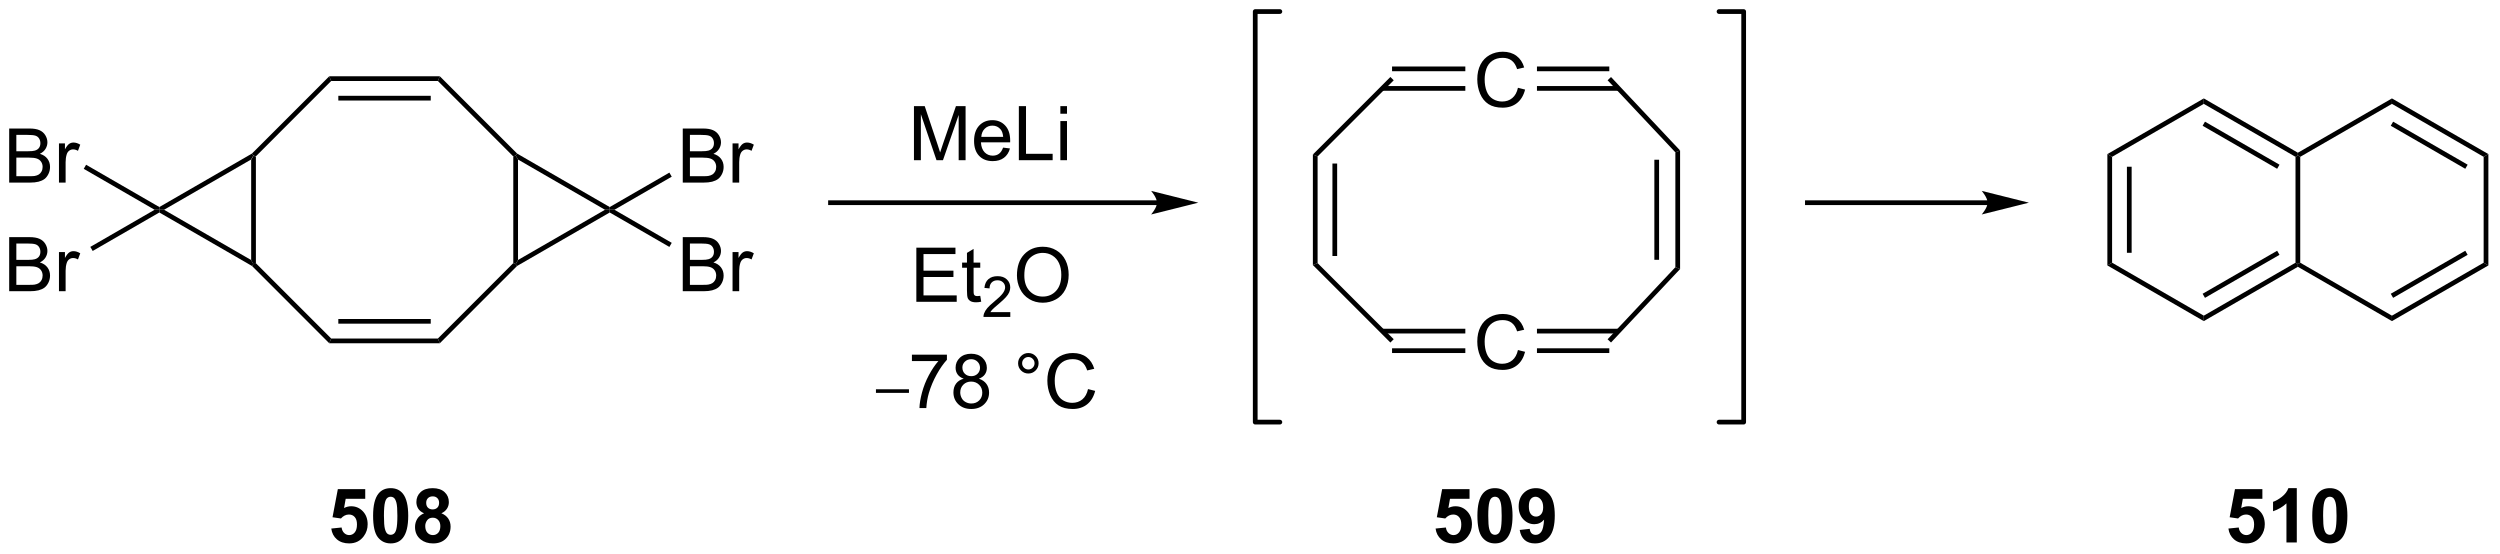 <?xml version="1.0" encoding="UTF-8"?>
<!DOCTYPE svg PUBLIC '-//W3C//DTD SVG 1.0//EN'
          'http://www.w3.org/TR/2001/REC-SVG-20010904/DTD/svg10.dtd'>
<svg stroke-dasharray="none" shape-rendering="auto" xmlns="http://www.w3.org/2000/svg" font-family="'Dialog'" text-rendering="auto" width="726" fill-opacity="1" color-interpolation="auto" color-rendering="auto" preserveAspectRatio="xMidYMid meet" font-size="12px" viewBox="0 0 726 161" fill="black" xmlns:xlink="http://www.w3.org/1999/xlink" stroke="black" image-rendering="auto" stroke-miterlimit="10" stroke-linecap="square" stroke-linejoin="miter" font-style="normal" stroke-width="1" height="161" stroke-dashoffset="0" font-weight="normal" stroke-opacity="1"
><!--Generated by the Batik Graphics2D SVG Generator--><defs id="genericDefs"
  /><g
  ><defs id="defs1"
    ><clipPath clipPathUnits="userSpaceOnUse" id="clipPath1"
      ><path d="M1.79 0.646 L273.767 0.646 L273.767 60.823 L1.79 60.823 L1.79 0.646 Z"
      /></clipPath
      ><clipPath clipPathUnits="userSpaceOnUse" id="clipPath2"
      ><path d="M-0.235 41.531 L-0.235 100.034 L264.18 100.034 L264.18 41.531 Z"
      /></clipPath
    ></defs
    ><g transform="scale(2.667,2.667) translate(-1.79,-0.646) matrix(1.029,0,0,1.029,2.031,-42.073)"
    ><path d="M26.344 58.42 L26.594 57.987 L26.844 58.091 L26.844 69.384 L26.594 69.487 L26.344 69.054 Z" stroke="none" clip-path="url(#clipPath2)"
    /></g
    ><g transform="matrix(2.743,0,0,2.743,0.644,-113.916)"
    ><path d="M26.44 69.687 L26.594 69.487 L26.844 69.384 L34.829 77.369 L34.622 77.869 Z" stroke="none" clip-path="url(#clipPath2)"
    /></g
    ><g transform="matrix(2.743,0,0,2.743,0.644,-113.916)"
    ><path d="M34.622 77.869 L34.829 77.369 L46.122 77.369 L46.329 77.869 ZM35.583 75.799 L45.368 75.799 L45.368 75.299 L35.583 75.299 Z" stroke="none" clip-path="url(#clipPath2)"
    /></g
    ><g transform="matrix(2.743,0,0,2.743,0.644,-113.916)"
    ><path d="M46.329 77.869 L46.122 77.369 L54.107 69.384 L54.357 69.487 L54.511 69.687 Z" stroke="none" clip-path="url(#clipPath2)"
    /></g
    ><g transform="matrix(2.743,0,0,2.743,0.644,-113.916)"
    ><path d="M54.607 69.054 L54.357 69.487 L54.107 69.384 L54.107 58.091 L54.357 57.987 L54.607 58.42 Z" stroke="none" clip-path="url(#clipPath2)"
    /></g
    ><g transform="matrix(2.743,0,0,2.743,0.644,-113.916)"
    ><path d="M54.511 57.787 L54.357 57.987 L54.107 58.091 L46.122 50.105 L46.329 49.605 Z" stroke="none" clip-path="url(#clipPath2)"
    /></g
    ><g transform="matrix(2.743,0,0,2.743,0.644,-113.916)"
    ><path d="M46.329 49.605 L46.122 50.105 L34.829 50.105 L34.622 49.605 ZM45.368 51.675 L35.583 51.675 L35.583 52.175 L45.368 52.175 Z" stroke="none" clip-path="url(#clipPath2)"
    /></g
    ><g transform="matrix(2.743,0,0,2.743,0.644,-113.916)"
    ><path d="M34.622 49.605 L34.829 50.105 L26.844 58.091 L26.594 57.987 L26.44 57.787 Z" stroke="none" clip-path="url(#clipPath2)"
    /></g
    ><g transform="matrix(2.743,0,0,2.743,0.644,-113.916)"
    ><path d="M26.44 57.787 L26.594 57.987 L26.344 58.42 L17.134 63.737 L16.634 63.737 L16.634 63.449 Z" stroke="none" clip-path="url(#clipPath2)"
    /></g
    ><g transform="matrix(2.743,0,0,2.743,0.644,-113.916)"
    ><path d="M16.634 64.026 L16.634 63.737 L17.134 63.737 L26.344 69.054 L26.594 69.487 L26.44 69.687 Z" stroke="none" clip-path="url(#clipPath2)"
    /></g
    ><g transform="matrix(2.743,0,0,2.743,0.644,-113.916)"
    ><path d="M54.511 69.687 L54.357 69.487 L54.607 69.054 L63.816 63.737 L64.316 63.737 L64.316 64.026 Z" stroke="none" clip-path="url(#clipPath2)"
    /></g
    ><g transform="matrix(2.743,0,0,2.743,0.644,-113.916)"
    ><path d="M64.316 63.449 L64.316 63.737 L63.816 63.737 L54.607 58.42 L54.357 57.987 L54.511 57.787 Z" stroke="none" clip-path="url(#clipPath2)"
    /></g
    ><g transform="matrix(2.743,0,0,2.743,0.644,-113.916)"
    ><path d="M72.049 60.862 L72.049 55.136 L74.198 55.136 Q74.854 55.136 75.25 55.31 Q75.648 55.482 75.872 55.844 Q76.096 56.206 76.096 56.599 Q76.096 56.966 75.895 57.292 Q75.698 57.615 75.296 57.815 Q75.815 57.966 76.093 58.334 Q76.375 58.701 76.375 59.201 Q76.375 59.604 76.203 59.951 Q76.033 60.294 75.783 60.482 Q75.533 60.669 75.156 60.766 Q74.781 60.862 74.234 60.862 L72.049 60.862 ZM72.807 57.542 L74.046 57.542 Q74.549 57.542 74.768 57.474 Q75.057 57.388 75.203 57.19 Q75.351 56.99 75.351 56.69 Q75.351 56.404 75.213 56.188 Q75.078 55.971 74.823 55.891 Q74.57 55.81 73.953 55.81 L72.807 55.81 L72.807 57.542 ZM72.807 60.185 L74.234 60.185 Q74.601 60.185 74.75 60.159 Q75.01 60.112 75.184 60.003 Q75.362 59.893 75.474 59.685 Q75.588 59.474 75.588 59.201 Q75.588 58.88 75.424 58.646 Q75.26 58.409 74.968 58.313 Q74.679 58.216 74.132 58.216 L72.807 58.216 L72.807 60.185 ZM77.32 60.862 L77.32 56.714 L77.953 56.714 L77.953 57.341 Q78.195 56.901 78.398 56.761 Q78.604 56.62 78.851 56.62 Q79.205 56.62 79.573 56.846 L79.33 57.498 Q79.073 57.346 78.815 57.346 Q78.585 57.346 78.401 57.484 Q78.218 57.623 78.14 57.87 Q78.023 58.245 78.023 58.69 L78.023 60.862 L77.32 60.862 Z" stroke="none" clip-path="url(#clipPath2)"
    /></g
    ><g transform="matrix(2.743,0,0,2.743,0.644,-113.916)"
    ><path d="M64.816 63.737 L64.316 63.737 L64.316 63.449 L70.632 59.802 L70.882 60.235 Z" stroke="none" clip-path="url(#clipPath2)"
    /></g
    ><g transform="matrix(2.743,0,0,2.743,0.644,-113.916)"
    ><path d="M72.049 72.362 L72.049 66.635 L74.198 66.635 Q74.854 66.635 75.25 66.81 Q75.648 66.982 75.872 67.344 Q76.096 67.706 76.096 68.099 Q76.096 68.466 75.895 68.792 Q75.698 69.115 75.296 69.315 Q75.815 69.466 76.093 69.834 Q76.375 70.201 76.375 70.701 Q76.375 71.104 76.203 71.451 Q76.033 71.794 75.783 71.982 Q75.533 72.169 75.156 72.266 Q74.781 72.362 74.234 72.362 L72.049 72.362 ZM72.807 69.042 L74.046 69.042 Q74.549 69.042 74.768 68.974 Q75.057 68.888 75.203 68.69 Q75.351 68.49 75.351 68.19 Q75.351 67.904 75.213 67.688 Q75.078 67.472 74.823 67.391 Q74.57 67.31 73.953 67.31 L72.807 67.31 L72.807 69.042 ZM72.807 71.685 L74.234 71.685 Q74.601 71.685 74.75 71.659 Q75.01 71.612 75.184 71.503 Q75.362 71.393 75.474 71.185 Q75.588 70.974 75.588 70.701 Q75.588 70.38 75.424 70.146 Q75.26 69.909 74.968 69.813 Q74.679 69.716 74.132 69.716 L72.807 69.716 L72.807 71.685 ZM77.32 72.362 L77.32 68.214 L77.953 68.214 L77.953 68.841 Q78.195 68.401 78.398 68.26 Q78.604 68.12 78.851 68.12 Q79.205 68.12 79.573 68.347 L79.33 68.998 Q79.073 68.847 78.815 68.847 Q78.585 68.847 78.401 68.984 Q78.218 69.123 78.14 69.37 Q78.023 69.745 78.023 70.19 L78.023 72.362 L77.32 72.362 Z" stroke="none" clip-path="url(#clipPath2)"
    /></g
    ><g transform="matrix(2.743,0,0,2.743,0.644,-113.916)"
    ><path d="M64.316 64.026 L64.316 63.737 L64.816 63.737 L70.882 67.239 L70.632 67.672 Z" stroke="none" clip-path="url(#clipPath2)"
    /></g
    ><g transform="matrix(2.743,0,0,2.743,0.644,-113.916)"
    ><path d="M0.738 72.362 L0.738 66.635 L2.886 66.635 Q3.542 66.635 3.938 66.81 Q4.337 66.982 4.561 67.344 Q4.784 67.706 4.784 68.099 Q4.784 68.466 4.584 68.792 Q4.386 69.115 3.985 69.315 Q4.503 69.466 4.782 69.834 Q5.063 70.201 5.063 70.701 Q5.063 71.104 4.891 71.451 Q4.722 71.794 4.472 71.982 Q4.222 72.169 3.844 72.266 Q3.469 72.362 2.922 72.362 L0.738 72.362 ZM1.495 69.042 L2.735 69.042 Q3.237 69.042 3.456 68.974 Q3.745 68.888 3.891 68.69 Q4.04 68.49 4.04 68.19 Q4.04 67.904 3.902 67.688 Q3.766 67.472 3.511 67.391 Q3.258 67.31 2.641 67.31 L1.495 67.31 L1.495 69.042 ZM1.495 71.685 L2.922 71.685 Q3.29 71.685 3.438 71.659 Q3.699 71.612 3.873 71.503 Q4.05 71.393 4.162 71.185 Q4.277 70.974 4.277 70.701 Q4.277 70.38 4.112 70.146 Q3.949 69.909 3.657 69.813 Q3.368 69.716 2.821 69.716 L1.495 69.716 L1.495 71.685 ZM6.008 72.362 L6.008 68.214 L6.641 68.214 L6.641 68.841 Q6.883 68.401 7.087 68.26 Q7.292 68.12 7.54 68.12 Q7.894 68.12 8.261 68.347 L8.019 68.998 Q7.761 68.847 7.503 68.847 Q7.274 68.847 7.089 68.984 Q6.907 69.123 6.829 69.37 Q6.712 69.745 6.712 70.19 L6.712 72.362 L6.008 72.362 Z" stroke="none" clip-path="url(#clipPath2)"
    /></g
    ><g transform="matrix(2.743,0,0,2.743,0.644,-113.916)"
    ><path d="M16.134 63.737 L16.634 63.737 L16.634 64.026 L9.577 68.1 L9.327 67.667 Z" stroke="none" clip-path="url(#clipPath2)"
    /></g
    ><g transform="matrix(2.743,0,0,2.743,0.644,-113.916)"
    ><path d="M0.738 60.862 L0.738 55.136 L2.886 55.136 Q3.542 55.136 3.938 55.31 Q4.337 55.482 4.561 55.844 Q4.784 56.206 4.784 56.599 Q4.784 56.966 4.584 57.292 Q4.386 57.615 3.985 57.815 Q4.503 57.966 4.782 58.334 Q5.063 58.701 5.063 59.201 Q5.063 59.604 4.891 59.951 Q4.722 60.294 4.472 60.482 Q4.222 60.669 3.844 60.766 Q3.469 60.862 2.922 60.862 L0.738 60.862 ZM1.495 57.542 L2.735 57.542 Q3.237 57.542 3.456 57.474 Q3.745 57.388 3.891 57.19 Q4.04 56.99 4.04 56.69 Q4.04 56.404 3.902 56.188 Q3.766 55.971 3.511 55.891 Q3.258 55.81 2.641 55.81 L1.495 55.81 L1.495 57.542 ZM1.495 60.185 L2.922 60.185 Q3.29 60.185 3.438 60.159 Q3.699 60.112 3.873 60.003 Q4.05 59.893 4.162 59.685 Q4.277 59.474 4.277 59.201 Q4.277 58.88 4.112 58.646 Q3.949 58.409 3.657 58.313 Q3.368 58.216 2.821 58.216 L1.495 58.216 L1.495 60.185 ZM6.008 60.862 L6.008 56.714 L6.641 56.714 L6.641 57.341 Q6.883 56.901 7.087 56.761 Q7.292 56.62 7.54 56.62 Q7.894 56.62 8.261 56.846 L8.019 57.498 Q7.761 57.346 7.503 57.346 Q7.274 57.346 7.089 57.484 Q6.907 57.623 6.829 57.87 Q6.712 58.245 6.712 58.69 L6.712 60.862 L6.008 60.862 Z" stroke="none" clip-path="url(#clipPath2)"
    /></g
    ><g transform="matrix(2.743,0,0,2.743,0.644,-113.916)"
    ><path d="M16.634 63.449 L16.634 63.737 L16.134 63.737 L8.631 59.405 L8.881 58.972 Z" stroke="none" clip-path="url(#clipPath2)"
    /></g
    ><g transform="matrix(2.743,0,0,2.743,0.644,-113.916)"
    ><path d="M122.255 62.738 L87.69 62.738 L87.44 62.738 L87.44 63.238 L87.69 63.238 L122.255 63.238 L122.505 63.238 L122.505 62.738 L122.255 62.738 ZM126.63 62.988 L121.63 61.738 C121.63 61.738 122.255 62.441 122.255 62.988 C122.255 63.535 121.63 64.238 121.63 64.238 Z" stroke="none" clip-path="url(#clipPath2)"
    /></g
    ><g transform="matrix(2.743,0,0,2.743,0.644,-113.916)"
    ><path d="M96.525 58.493 L96.525 52.767 L97.665 52.767 L99.022 56.821 Q99.21 57.386 99.296 57.668 Q99.392 57.355 99.6 56.751 L100.97 52.767 L101.991 52.767 L101.991 58.493 L101.259 58.493 L101.259 53.699 L99.595 58.493 L98.913 58.493 L97.257 53.618 L97.257 58.493 L96.525 58.493 ZM105.962 57.157 L106.689 57.246 Q106.517 57.884 106.051 58.235 Q105.587 58.587 104.866 58.587 Q103.954 58.587 103.421 58.027 Q102.889 57.465 102.889 56.454 Q102.889 55.407 103.428 54.829 Q103.968 54.251 104.827 54.251 Q105.658 54.251 106.184 54.819 Q106.712 55.384 106.712 56.41 Q106.712 56.472 106.71 56.597 L103.616 56.597 Q103.655 57.282 104.001 57.647 Q104.35 58.009 104.869 58.009 Q105.257 58.009 105.53 57.806 Q105.803 57.603 105.962 57.157 ZM103.655 56.019 L105.97 56.019 Q105.923 55.496 105.704 55.235 Q105.369 54.829 104.835 54.829 Q104.35 54.829 104.02 55.155 Q103.689 55.478 103.655 56.019 ZM107.63 58.493 L107.63 52.767 L108.388 52.767 L108.388 57.816 L111.208 57.816 L111.208 58.493 L107.63 58.493 ZM112.025 53.574 L112.025 52.767 L112.728 52.767 L112.728 53.574 L112.025 53.574 ZM112.025 58.493 L112.025 54.345 L112.728 54.345 L112.728 58.493 L112.025 58.493 Z" stroke="none" clip-path="url(#clipPath2)"
    /></g
    ><g transform="matrix(2.743,0,0,2.743,0.644,-113.916)"
    ><path d="M96.778 73.48 L96.778 67.753 L100.919 67.753 L100.919 68.428 L97.536 68.428 L97.536 70.183 L100.705 70.183 L100.705 70.855 L97.536 70.855 L97.536 72.803 L101.052 72.803 L101.052 73.48 L96.778 73.48 ZM103.544 72.85 L103.645 73.472 Q103.348 73.534 103.114 73.534 Q102.731 73.534 102.52 73.415 Q102.309 73.292 102.223 73.094 Q102.137 72.897 102.137 72.264 L102.137 69.878 L101.622 69.878 L101.622 69.331 L102.137 69.331 L102.137 68.303 L102.838 67.881 L102.838 69.331 L103.544 69.331 L103.544 69.878 L102.838 69.878 L102.838 72.303 Q102.838 72.605 102.874 72.691 Q102.911 72.777 102.994 72.829 Q103.08 72.878 103.236 72.878 Q103.353 72.878 103.544 72.85 Z" stroke="none" clip-path="url(#clipPath2)"
    /></g
    ><g transform="matrix(2.743,0,0,2.743,0.644,-113.916)"
    ><path d="M106.725 74.572 L106.725 75.08 L103.885 75.08 Q103.88 74.888 103.948 74.713 Q104.055 74.424 104.294 74.142 Q104.534 73.861 104.985 73.492 Q105.684 72.918 105.93 72.582 Q106.177 72.246 106.177 71.947 Q106.177 71.635 105.952 71.42 Q105.729 71.203 105.368 71.203 Q104.987 71.203 104.758 71.431 Q104.53 71.66 104.528 72.064 L103.985 72.01 Q104.042 71.402 104.405 71.086 Q104.768 70.767 105.38 70.767 Q105.999 70.767 106.358 71.111 Q106.719 71.453 106.719 71.959 Q106.719 72.216 106.614 72.466 Q106.508 72.715 106.262 72.99 Q106.018 73.265 105.45 73.746 Q104.975 74.144 104.841 74.287 Q104.706 74.429 104.618 74.572 L106.725 74.572 Z" stroke="none" clip-path="url(#clipPath2)"
    /></g
    ><g transform="matrix(2.743,0,0,2.743,0.644,-113.916)"
    ><path d="M107.429 70.691 Q107.429 69.264 108.195 68.459 Q108.96 67.652 110.171 67.652 Q110.963 67.652 111.598 68.032 Q112.236 68.409 112.57 69.087 Q112.905 69.764 112.905 70.623 Q112.905 71.495 112.554 72.183 Q112.202 72.87 111.556 73.225 Q110.913 73.579 110.166 73.579 Q109.359 73.579 108.721 73.188 Q108.085 72.795 107.757 72.12 Q107.429 71.443 107.429 70.691 ZM108.21 70.701 Q108.21 71.738 108.765 72.334 Q109.322 72.928 110.163 72.928 Q111.017 72.928 111.57 72.326 Q112.124 71.725 112.124 70.62 Q112.124 69.92 111.887 69.399 Q111.65 68.878 111.195 68.592 Q110.741 68.303 110.174 68.303 Q109.369 68.303 108.788 68.857 Q108.21 69.409 108.21 70.701 Z" stroke="none" clip-path="url(#clipPath2)"
    /></g
    ><g transform="matrix(2.743,0,0,2.743,0.644,-113.916)"
    ><path d="M92.501 83.123 L92.501 82.742 L95.997 82.742 L95.997 83.123 L92.501 83.123 Z" stroke="none" clip-path="url(#clipPath2)"
    /></g
    ><g transform="matrix(2.743,0,0,2.743,0.644,-113.916)"
    ><path d="M96.31 79.753 L96.31 79.076 L100.015 79.076 L100.015 79.623 Q99.469 80.206 98.932 81.172 Q98.395 82.136 98.101 83.154 Q97.89 83.873 97.833 84.73 L97.109 84.73 Q97.122 84.053 97.375 83.097 Q97.63 82.139 98.104 81.251 Q98.578 80.363 99.114 79.753 L96.31 79.753 ZM101.793 81.623 Q101.355 81.464 101.144 81.167 Q100.933 80.87 100.933 80.456 Q100.933 79.831 101.381 79.407 Q101.832 78.98 102.579 78.98 Q103.329 78.98 103.785 79.415 Q104.243 79.85 104.243 80.475 Q104.243 80.873 104.032 81.17 Q103.824 81.464 103.4 81.623 Q103.925 81.795 104.201 82.178 Q104.478 82.561 104.478 83.092 Q104.478 83.826 103.957 84.329 Q103.439 84.829 102.59 84.829 Q101.743 84.829 101.222 84.326 Q100.704 83.823 100.704 83.073 Q100.704 82.514 100.985 82.139 Q101.269 81.761 101.793 81.623 ZM101.652 80.433 Q101.652 80.839 101.912 81.097 Q102.175 81.355 102.595 81.355 Q103.001 81.355 103.259 81.1 Q103.519 80.842 103.519 80.472 Q103.519 80.084 103.251 79.821 Q102.985 79.558 102.587 79.558 Q102.183 79.558 101.918 79.816 Q101.652 80.073 101.652 80.433 ZM101.425 83.076 Q101.425 83.378 101.569 83.659 Q101.712 83.941 101.993 84.094 Q102.275 84.248 102.597 84.248 Q103.103 84.248 103.431 83.925 Q103.759 83.6 103.759 83.1 Q103.759 82.592 103.42 82.261 Q103.082 81.928 102.574 81.928 Q102.079 81.928 101.751 82.256 Q101.425 82.584 101.425 83.076 ZM107.55 79.988 Q107.55 79.537 107.868 79.222 Q108.189 78.904 108.634 78.904 Q109.087 78.904 109.402 79.222 Q109.72 79.537 109.72 79.988 Q109.72 80.436 109.4 80.756 Q109.082 81.073 108.634 81.073 Q108.189 81.073 107.868 80.758 Q107.55 80.441 107.55 79.988 ZM107.978 79.988 Q107.978 80.261 108.17 80.454 Q108.363 80.647 108.636 80.647 Q108.907 80.647 109.1 80.454 Q109.293 80.261 109.293 79.988 Q109.293 79.714 109.1 79.522 Q108.907 79.326 108.636 79.326 Q108.363 79.326 108.17 79.522 Q107.978 79.714 107.978 79.988 ZM114.953 82.722 L115.711 82.912 Q115.474 83.847 114.854 84.339 Q114.234 84.829 113.341 84.829 Q112.414 84.829 111.833 84.451 Q111.255 84.073 110.95 83.36 Q110.648 82.644 110.648 81.823 Q110.648 80.928 110.989 80.264 Q111.333 79.597 111.963 79.251 Q112.594 78.904 113.351 78.904 Q114.211 78.904 114.797 79.342 Q115.382 79.779 115.614 80.573 L114.867 80.748 Q114.669 80.123 114.289 79.839 Q113.911 79.553 113.336 79.553 Q112.677 79.553 112.231 79.87 Q111.789 80.186 111.609 80.719 Q111.429 81.253 111.429 81.818 Q111.429 82.55 111.643 83.094 Q111.856 83.639 112.304 83.909 Q112.755 84.178 113.278 84.178 Q113.914 84.178 114.354 83.811 Q114.797 83.443 114.953 82.722 Z" stroke="none" clip-path="url(#clipPath2)"
    /></g
    ><g transform="matrix(2.743,0,0,2.743,0.644,-113.916)"
    ><path d="M160.469 78.586 L161.227 78.776 Q160.99 79.711 160.37 80.203 Q159.75 80.693 158.857 80.693 Q157.93 80.693 157.349 80.315 Q156.771 79.938 156.466 79.224 Q156.164 78.508 156.164 77.688 Q156.164 76.792 156.505 76.128 Q156.849 75.461 157.479 75.115 Q158.109 74.768 158.867 74.768 Q159.727 74.768 160.313 75.206 Q160.899 75.643 161.13 76.438 L160.383 76.612 Q160.185 75.987 159.805 75.703 Q159.427 75.417 158.852 75.417 Q158.193 75.417 157.748 75.734 Q157.305 76.049 157.125 76.583 Q156.945 77.117 156.945 77.682 Q156.945 78.414 157.159 78.958 Q157.373 79.503 157.82 79.773 Q158.271 80.042 158.794 80.042 Q159.43 80.042 159.87 79.674 Q160.313 79.307 160.469 78.586 Z" stroke="none" clip-path="url(#clipPath2)"
    /></g
    ><g transform="matrix(2.743,0,0,2.743,0.644,-113.916)"
    ><path d="M160.469 50.823 L161.227 51.013 Q160.99 51.948 160.37 52.44 Q159.75 52.929 158.857 52.929 Q157.93 52.929 157.349 52.552 Q156.771 52.174 156.466 51.461 Q156.164 50.745 156.164 49.924 Q156.164 49.028 156.505 48.364 Q156.849 47.698 157.479 47.351 Q158.109 47.005 158.867 47.005 Q159.727 47.005 160.313 47.442 Q160.899 47.88 161.13 48.674 L160.383 48.849 Q160.185 48.224 159.805 47.94 Q159.427 47.653 158.852 47.653 Q158.193 47.653 157.748 47.971 Q157.305 48.286 157.125 48.82 Q156.945 49.354 156.945 49.919 Q156.945 50.651 157.159 51.195 Q157.373 51.739 157.82 52.01 Q158.271 52.278 158.794 52.278 Q159.43 52.278 159.87 51.911 Q160.313 51.544 160.469 50.823 Z" stroke="none" clip-path="url(#clipPath2)"
    /></g
    ><g transform="matrix(2.743,0,0,2.743,0.644,-113.916)"
    ><path d="M138.759 57.884 L139.259 58.091 L139.259 69.384 L138.759 69.591 ZM140.829 58.844 L140.829 68.63 L141.329 68.63 L141.329 58.844 Z" stroke="none" clip-path="url(#clipPath2)"
    /></g
    ><g transform="matrix(2.743,0,0,2.743,0.644,-113.916)"
    ><path d="M138.759 69.591 L139.259 69.384 L147.317 77.442 L146.964 77.796 Z" stroke="none" clip-path="url(#clipPath2)"
    /></g
    ><g transform="matrix(2.743,0,0,2.743,0.644,-113.916)"
    ><path d="M147.141 78.904 L154.899 78.904 L154.899 78.404 L147.141 78.404 ZM146.106 76.834 L154.899 76.834 L154.899 76.334 L146.106 76.334 Z" stroke="none" clip-path="url(#clipPath2)"
    /></g
    ><g transform="matrix(2.743,0,0,2.743,0.644,-113.916)"
    ><path d="M154.899 48.57 L147.141 48.57 L147.141 49.07 L154.899 49.07 ZM154.899 50.64 L146.106 50.64 L146.106 51.14 L154.899 51.14 Z" stroke="none" clip-path="url(#clipPath2)"
    /></g
    ><g transform="matrix(2.743,0,0,2.743,0.644,-113.916)"
    ><path d="M146.964 49.679 L147.317 50.032 L139.259 58.091 L138.759 57.884 Z" stroke="none" clip-path="url(#clipPath2)"
    /></g
    ><g transform="matrix(2.743,0,0,2.743,0.644,-113.916)"
    ><path d="M162.482 51.14 L171.114 51.14 L171.114 50.64 L162.482 50.64 ZM162.482 49.07 L170.141 49.07 L170.141 48.57 L162.482 48.57 Z" stroke="none" clip-path="url(#clipPath2)"
    /></g
    ><g transform="matrix(2.743,0,0,2.743,0.644,-113.916)"
    ><path d="M162.482 78.904 L170.141 78.904 L170.141 78.404 L162.482 78.404 ZM162.482 76.834 L171.114 76.834 L171.114 76.334 L162.482 76.334 Z" stroke="none" clip-path="url(#clipPath2)"
    /></g
    ><g transform="matrix(2.743,0,0,2.743,0.644,-113.916)"
    ><path d="M170.323 77.79 L169.959 77.448 L177.135 69.816 L177.635 70.014 Z" stroke="none" clip-path="url(#clipPath2)"
    /></g
    ><g transform="matrix(2.743,0,0,2.743,0.644,-113.916)"
    ><path d="M169.959 50.027 L170.323 49.684 L177.635 57.46 L177.135 57.658 Z" stroke="none" clip-path="url(#clipPath2)"
    /></g
    ><g transform="matrix(2.743,0,0,2.743,0.644,-113.916)"
    ><path d="M177.635 70.014 L177.135 69.816 L177.135 57.658 L177.635 57.46 ZM175.411 69.034 L175.411 58.44 L174.911 58.44 L174.911 69.034 Z" stroke="none" clip-path="url(#clipPath2)"
    /></g
    ><g stroke-width="0.5" transform="matrix(2.743,0,0,2.743,0.644,-113.916)" stroke-linejoin="round" stroke-linecap="round"
    ><path fill="none" d="M181.759 86.22 L184.367 86.22 L184.367 42.753 L181.759 42.753" clip-path="url(#clipPath2)"
    /></g
    ><g stroke-width="0.5" transform="matrix(2.743,0,0,2.743,0.644,-113.916)" stroke-linejoin="round" stroke-linecap="round"
    ><path fill="none" d="M135.264 42.753 L132.656 42.753 L132.656 86.22 L135.264 86.22" clip-path="url(#clipPath2)"
    /></g
    ><g transform="matrix(2.743,0,0,2.743,0.644,-113.916)"
    ><path d="M34.837 97.487 L35.93 97.375 Q35.977 97.745 36.206 97.963 Q36.438 98.179 36.738 98.179 Q37.081 98.179 37.318 97.901 Q37.558 97.62 37.558 97.057 Q37.558 96.531 37.321 96.268 Q37.087 96.002 36.706 96.002 Q36.235 96.002 35.86 96.421 L34.969 96.291 L35.532 93.312 L38.433 93.312 L38.433 94.338 L36.363 94.338 L36.191 95.312 Q36.558 95.127 36.941 95.127 Q37.672 95.127 38.18 95.659 Q38.688 96.19 38.688 97.039 Q38.688 97.745 38.277 98.299 Q37.719 99.06 36.727 99.06 Q35.933 99.06 35.433 98.632 Q34.933 98.205 34.837 97.487 ZM41.124 93.211 Q41.958 93.211 42.426 93.804 Q42.984 94.507 42.984 96.135 Q42.984 97.76 42.421 98.471 Q41.958 99.06 41.124 99.06 Q40.288 99.06 39.775 98.416 Q39.265 97.773 39.265 96.125 Q39.265 94.507 39.828 93.796 Q40.294 93.211 41.124 93.211 ZM41.124 94.12 Q40.926 94.12 40.77 94.247 Q40.614 94.375 40.528 94.703 Q40.413 95.127 40.413 96.135 Q40.413 97.143 40.515 97.52 Q40.617 97.898 40.77 98.023 Q40.926 98.148 41.124 98.148 Q41.325 98.148 41.481 98.02 Q41.637 97.893 41.723 97.565 Q41.835 97.143 41.835 96.135 Q41.835 95.127 41.734 94.752 Q41.632 94.375 41.478 94.247 Q41.325 94.12 41.124 94.12 ZM44.66 95.87 Q44.235 95.69 44.04 95.377 Q43.847 95.062 43.847 94.687 Q43.847 94.046 44.295 93.63 Q44.743 93.211 45.566 93.211 Q46.383 93.211 46.834 93.63 Q47.285 94.046 47.285 94.687 Q47.285 95.086 47.076 95.395 Q46.87 95.705 46.495 95.87 Q46.972 96.062 47.219 96.429 Q47.469 96.796 47.469 97.276 Q47.469 98.07 46.962 98.567 Q46.456 99.062 45.618 99.062 Q44.837 99.062 44.316 98.651 Q43.704 98.166 43.704 97.323 Q43.704 96.859 43.933 96.471 Q44.165 96.08 44.66 95.87 ZM44.886 94.765 Q44.886 95.093 45.071 95.278 Q45.258 95.461 45.566 95.461 Q45.878 95.461 46.066 95.276 Q46.253 95.088 46.253 94.76 Q46.253 94.453 46.068 94.268 Q45.883 94.08 45.579 94.08 Q45.261 94.08 45.074 94.268 Q44.886 94.455 44.886 94.765 ZM44.785 97.218 Q44.785 97.671 45.016 97.927 Q45.251 98.179 45.597 98.179 Q45.938 98.179 46.16 97.935 Q46.383 97.69 46.383 97.229 Q46.383 96.828 46.157 96.583 Q45.93 96.338 45.581 96.338 Q45.18 96.338 44.982 96.617 Q44.785 96.893 44.785 97.218 Z" stroke="none" clip-path="url(#clipPath2)"
    /></g
    ><g transform="matrix(2.743,0,0,2.743,0.644,-113.916)"
    ><path d="M151.749 97.487 L152.842 97.375 Q152.889 97.745 153.119 97.963 Q153.35 98.179 153.65 98.179 Q153.994 98.179 154.231 97.901 Q154.47 97.62 154.47 97.057 Q154.47 96.531 154.233 96.268 Q153.999 96.002 153.619 96.002 Q153.147 96.002 152.772 96.421 L151.881 96.291 L152.444 93.312 L155.345 93.312 L155.345 94.338 L153.275 94.338 L153.103 95.312 Q153.47 95.127 153.853 95.127 Q154.585 95.127 155.092 95.659 Q155.6 96.19 155.6 97.039 Q155.6 97.745 155.189 98.299 Q154.631 99.06 153.639 99.06 Q152.845 99.06 152.345 98.632 Q151.845 98.205 151.749 97.487 ZM158.036 93.211 Q158.87 93.211 159.339 93.804 Q159.896 94.507 159.896 96.135 Q159.896 97.76 159.333 98.471 Q158.87 99.06 158.036 99.06 Q157.201 99.06 156.688 98.416 Q156.177 97.773 156.177 96.125 Q156.177 94.507 156.74 93.796 Q157.206 93.211 158.036 93.211 ZM158.036 94.12 Q157.839 94.12 157.682 94.247 Q157.526 94.375 157.44 94.703 Q157.326 95.127 157.326 96.135 Q157.326 97.143 157.427 97.52 Q157.529 97.898 157.682 98.023 Q157.839 98.148 158.036 98.148 Q158.237 98.148 158.393 98.02 Q158.549 97.893 158.635 97.565 Q158.747 97.143 158.747 96.135 Q158.747 95.127 158.646 94.752 Q158.544 94.375 158.391 94.247 Q158.237 94.12 158.036 94.12 ZM160.655 97.635 L161.717 97.518 Q161.756 97.843 161.921 98 Q162.085 98.156 162.353 98.156 Q162.694 98.156 162.931 97.843 Q163.171 97.531 163.236 96.546 Q162.822 97.026 162.202 97.026 Q161.525 97.026 161.035 96.505 Q160.546 95.984 160.546 95.148 Q160.546 94.276 161.061 93.745 Q161.579 93.211 162.381 93.211 Q163.251 93.211 163.809 93.885 Q164.369 94.557 164.369 96.101 Q164.369 97.671 163.785 98.367 Q163.204 99.062 162.272 99.062 Q161.6 99.062 161.186 98.705 Q160.772 98.346 160.655 97.635 ZM163.139 95.237 Q163.139 94.705 162.894 94.414 Q162.65 94.12 162.329 94.12 Q162.025 94.12 161.824 94.362 Q161.624 94.601 161.624 95.148 Q161.624 95.703 161.842 95.963 Q162.061 96.221 162.389 96.221 Q162.704 96.221 162.921 95.971 Q163.139 95.721 163.139 95.237 Z" stroke="none" clip-path="url(#clipPath2)"
    /></g
    ><g transform="matrix(2.743,0,0,2.743,0.644,-113.916)"
    ><path d="M210.19 62.738 L191.112 62.738 L190.862 62.738 L190.862 63.238 L191.112 63.238 L210.19 63.238 L210.44 63.238 L210.44 62.738 L210.19 62.738 ZM214.565 62.988 L209.565 61.738 C209.565 61.738 210.19 62.441 210.19 62.988 C210.19 63.535 209.565 64.238 209.565 64.238 Z" stroke="none" clip-path="url(#clipPath2)"
    /></g
    ><g transform="matrix(2.743,0,0,2.743,0.644,-113.916)"
    ><path d="M222.871 57.843 L223.371 58.132 L223.371 69.343 L222.871 69.632 ZM224.941 59.182 L224.941 68.292 L225.441 68.292 L225.441 59.182 Z" stroke="none" clip-path="url(#clipPath2)"
    /></g
    ><g transform="matrix(2.743,0,0,2.743,0.644,-113.916)"
    ><path d="M222.871 69.632 L223.371 69.343 L233.08 74.948 L233.08 75.526 Z" stroke="none" clip-path="url(#clipPath2)"
    /></g
    ><g transform="matrix(2.743,0,0,2.743,0.644,-113.916)"
    ><path d="M233.08 75.526 L233.08 74.948 L242.79 69.343 L243.04 69.487 L243.04 69.776 ZM233.205 73.063 L241.095 68.508 L240.845 68.076 L232.955 72.63 Z" stroke="none" clip-path="url(#clipPath2)"
    /></g
    ><g transform="matrix(2.743,0,0,2.743,0.644,-113.916)"
    ><path d="M243.29 69.343 L243.04 69.487 L242.79 69.343 L242.79 58.132 L243.04 57.987 L243.29 58.132 Z" stroke="none" clip-path="url(#clipPath2)"
    /></g
    ><g transform="matrix(2.743,0,0,2.743,0.644,-113.916)"
    ><path d="M243.04 57.698 L243.04 57.987 L242.79 58.132 L233.08 52.526 L233.08 51.949 ZM241.095 58.966 L233.205 54.411 L232.955 54.844 L240.845 59.399 Z" stroke="none" clip-path="url(#clipPath2)"
    /></g
    ><g transform="matrix(2.743,0,0,2.743,0.644,-113.916)"
    ><path d="M233.08 51.949 L233.08 52.526 L223.371 58.132 L222.871 57.843 Z" stroke="none" clip-path="url(#clipPath2)"
    /></g
    ><g transform="matrix(2.743,0,0,2.743,0.644,-113.916)"
    ><path d="M243.04 69.776 L243.04 69.487 L243.29 69.343 L252.999 74.948 L252.999 75.526 Z" stroke="none" clip-path="url(#clipPath2)"
    /></g
    ><g transform="matrix(2.743,0,0,2.743,0.644,-113.916)"
    ><path d="M252.999 75.526 L252.999 74.948 L262.708 69.343 L263.208 69.632 ZM253.124 73.063 L261.013 68.508 L260.763 68.076 L252.874 72.63 Z" stroke="none" clip-path="url(#clipPath2)"
    /></g
    ><g transform="matrix(2.743,0,0,2.743,0.644,-113.916)"
    ><path d="M263.208 69.632 L262.708 69.343 L262.708 58.132 L263.208 57.843 Z" stroke="none" clip-path="url(#clipPath2)"
    /></g
    ><g transform="matrix(2.743,0,0,2.743,0.644,-113.916)"
    ><path d="M263.208 57.843 L262.708 58.132 L252.999 52.526 L252.999 51.949 ZM261.013 58.966 L253.124 54.411 L252.874 54.844 L260.763 59.399 Z" stroke="none" clip-path="url(#clipPath2)"
    /></g
    ><g transform="matrix(2.743,0,0,2.743,0.644,-113.916)"
    ><path d="M252.999 51.949 L252.999 52.526 L243.29 58.132 L243.04 57.987 L243.04 57.698 Z" stroke="none" clip-path="url(#clipPath2)"
    /></g
    ><g transform="matrix(2.743,0,0,2.743,0.644,-113.916)"
    ><path d="M235.685 97.487 L236.779 97.375 Q236.826 97.745 237.055 97.963 Q237.287 98.179 237.587 98.179 Q237.93 98.179 238.167 97.901 Q238.407 97.62 238.407 97.057 Q238.407 96.531 238.17 96.268 Q237.935 96.002 237.555 96.002 Q237.084 96.002 236.709 96.421 L235.818 96.291 L236.381 93.312 L239.282 93.312 L239.282 94.338 L237.212 94.338 L237.04 95.312 Q237.407 95.127 237.79 95.127 Q238.521 95.127 239.029 95.659 Q239.537 96.19 239.537 97.039 Q239.537 97.745 239.126 98.299 Q238.568 99.06 237.576 99.06 Q236.782 99.06 236.282 98.632 Q235.782 98.205 235.685 97.487 ZM242.926 98.961 L241.83 98.961 L241.83 94.823 Q241.228 95.385 240.411 95.656 L240.411 94.659 Q240.84 94.518 241.343 94.127 Q241.848 93.734 242.036 93.211 L242.926 93.211 L242.926 98.961 ZM246.423 93.211 Q247.256 93.211 247.725 93.804 Q248.282 94.507 248.282 96.135 Q248.282 97.76 247.719 98.471 Q247.256 99.06 246.423 99.06 Q245.587 99.06 245.073 98.416 Q244.563 97.773 244.563 96.125 Q244.563 94.507 245.126 93.796 Q245.592 93.211 246.423 93.211 ZM246.423 94.12 Q246.225 94.12 246.068 94.247 Q245.912 94.375 245.826 94.703 Q245.712 95.127 245.712 96.135 Q245.712 97.143 245.813 97.52 Q245.915 97.898 246.068 98.023 Q246.225 98.148 246.423 98.148 Q246.623 98.148 246.779 98.02 Q246.935 97.893 247.021 97.565 Q247.133 97.143 247.133 96.135 Q247.133 95.127 247.032 94.752 Q246.93 94.375 246.777 94.247 Q246.623 94.12 246.423 94.12 Z" stroke="none" clip-path="url(#clipPath2)"
    /></g
  ></g
></svg
>
